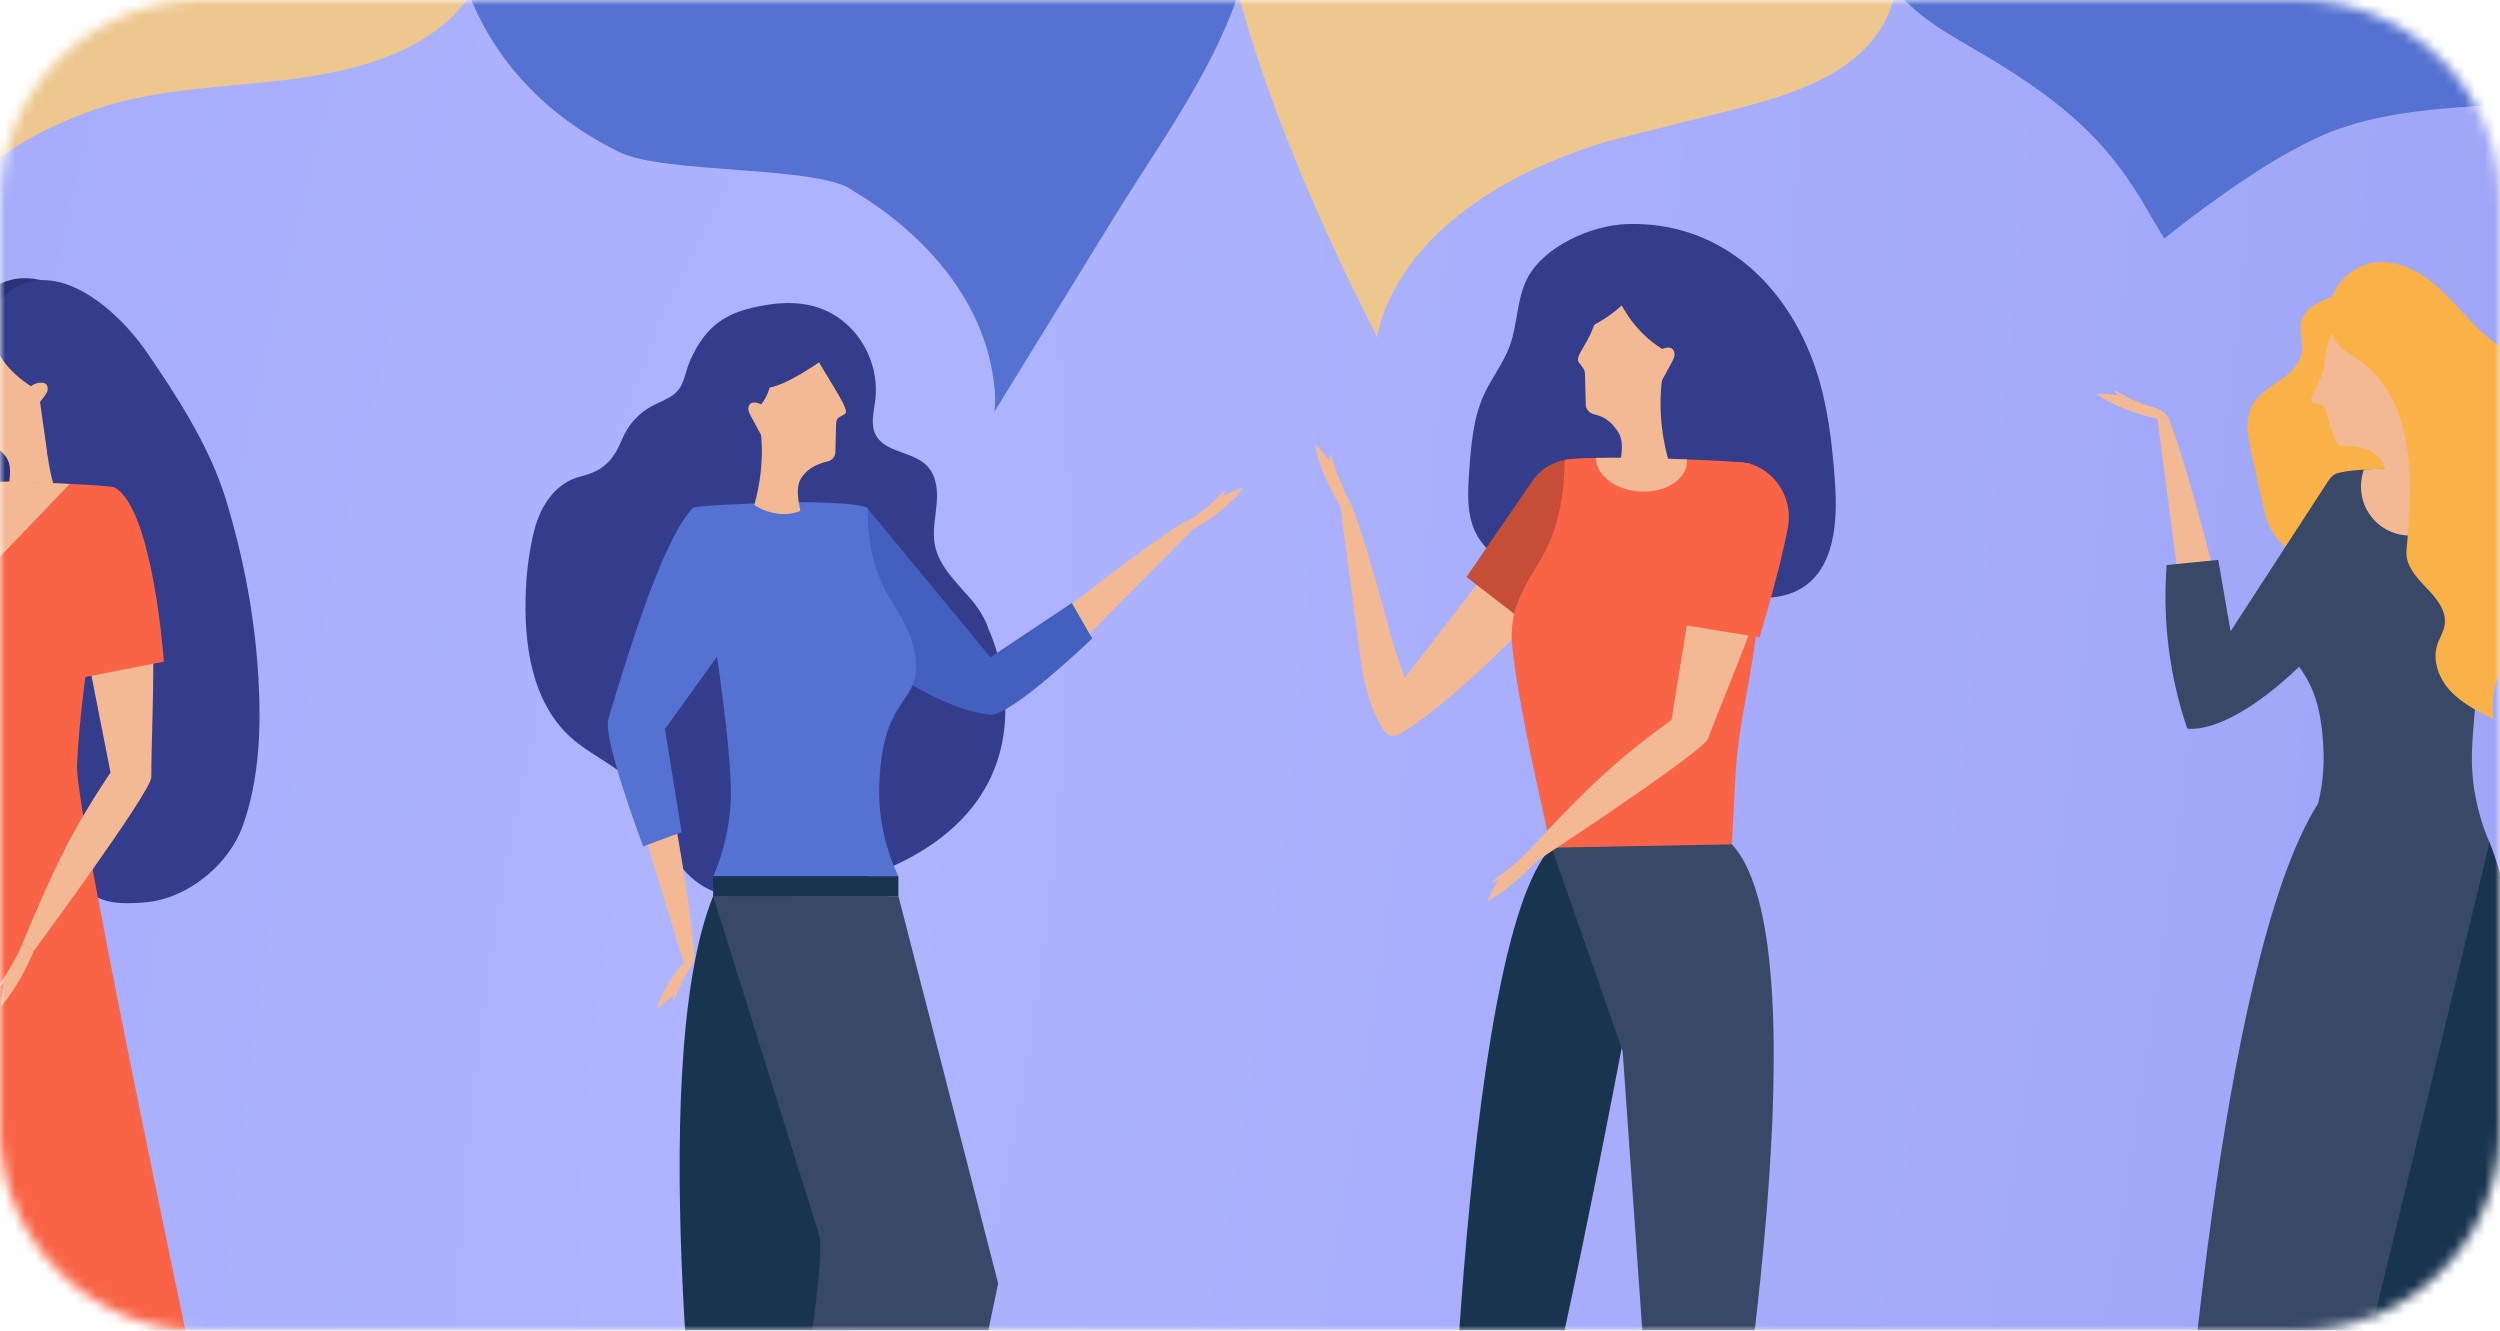 <svg width="248" height="132" viewBox="0 0 248 132" fill="none" xmlns="http://www.w3.org/2000/svg">
<mask id="mask0" mask-type="alpha" maskUnits="userSpaceOnUse" x="0" y="0" width="248" height="132">
<path d="M0 20C0 8.954 8.954 0 20 0H228C239.046 0 248 8.954 248 20V112C248 123.046 239.046 132 228 132H20C8.954 132 0 123.046 0 112V20Z" fill="#C4B5B5"/>
</mask>
<g mask="url(#mask0)">
<mask id="mask1" mask-type="alpha" maskUnits="userSpaceOnUse" x="-406" y="-81" width="1060" height="294">
<rect x="-405.2" y="-81" width="1058.4" height="294" fill="white"/>
</mask>
<g mask="url(#mask1)">
<g filter="url(#filter0_d)">
<rect x="-405.2" y="-81" width="1058.4" height="294" fill="#D9D0EC"/>
</g>
<rect x="-405.2" y="-81" width="1058.4" height="294" fill="url(#paint0_radial)"/>
<path d="M49.018 -27.687C40.624 -12.452 43.885 6.465 61.425 15.085C65.935 17.301 81.37 16.388 84.616 18.918C91.259 22.861 97.175 29.194 98.465 37.046C98.666 38.271 98.815 39.598 98.644 40.839C102.601 34.41 106.557 27.982 110.514 21.553C116.89 11.193 125.467 0.46 124.449 -12.439C123.562 -23.674 117.252 -34.587 107.257 -40.086C92.01 -48.473 60.167 -47.925 49.018 -27.687Z" fill="#5571D1"/>
<path d="M187.28 -27.327C194.007 -34.817 205.551 -39.317 215.502 -40.866C229.749 -43.084 244.973 -42.542 258.036 -35.855C264.982 -32.3 272.824 -26.201 275.016 -18.363C276.938 -11.492 274.778 -4.078 270.198 1.26C267.265 4.677 263.376 7.239 259.068 8.558C254.054 10.094 248.782 10.251 243.594 10.667C238.892 11.045 234.027 11.699 229.724 13.725C226.335 15.321 223.169 17.398 220.121 19.564C218.277 20.873 216.462 22.231 214.71 23.661C214.68 23.686 212.519 19.973 212.298 19.614C211.459 18.26 210.553 16.946 209.557 15.702C207.604 13.265 205.253 11.159 202.742 9.309C200.772 7.858 198.699 6.555 196.595 5.309C194.587 4.121 192.549 3.028 190.711 1.581C189.975 1.002 189.276 0.377 188.631 -0.301C181.797 -7.489 180.653 -19.949 187.28 -27.327Z" fill="#5571D1"/>
<path d="M187.074 -12.24C184.995 -21.004 182.916 -29.768 180.836 -38.532C179.652 -43.524 178.22 -48.914 174.157 -52.05C168.872 -56.131 161.358 -54.826 154.851 -53.323C147.142 -51.543 139.283 -49.704 132.525 -45.593C123.499 -40.104 119.26 -31.325 119.476 -20.903C119.601 -14.856 120.68 -8.847 122.178 -3.001C125.43 9.686 130.706 21.832 136.632 33.478C136.632 33.478 137.879 20.462 159.655 13.968C163.689 12.953 167.723 11.937 171.757 10.922C177.778 9.406 184.545 7.304 187.198 1.694C189.225 -2.592 188.168 -7.628 187.074 -12.24Z" fill="#EDC78E"/>
<path d="M52.176 58.35C52.278 56.26 52.571 54.197 53.059 52.391C53.685 50.075 55.177 47.848 57.634 47.252C59.856 46.713 60.849 45.661 61.73 43.531C62.287 42.186 63.309 41.039 64.581 40.331C65.296 39.933 66.086 39.669 66.754 39.196C67.901 38.384 67.913 37.013 68.443 35.817C69.761 32.836 71.438 31.269 74.641 30.524C77.594 29.837 80.633 29.73 83.225 31.55C85.76 33.33 87.2 36.553 86.835 39.627C86.695 40.806 86.326 42.071 86.867 43.128C87.791 44.935 90.566 44.759 91.973 46.222C92.903 47.189 93.035 48.67 92.917 50.006C92.799 51.342 92.487 52.691 92.728 54.01C93.136 56.247 95.001 57.869 96.459 59.614C97.147 60.438 97.758 61.441 98.091 62.473C98.091 62.473 107.418 82.058 81.58 88.27C77.475 89.257 72.094 90.155 68.612 87.077C65.16 84.026 64.968 79.01 61.109 76.278C59.579 75.195 57.89 74.323 56.514 73.052C54.699 71.378 53.529 69.092 52.892 66.708C52.171 64.009 52.041 61.13 52.176 58.35Z" fill="#343D8B"/>
<path d="M118.29 52.537C118.29 52.537 121.7 50.694 123.36 48.361C123.36 48.361 121.804 48.897 121.056 49.303C121.056 49.303 121.554 49.052 121.489 48.562C121.489 48.562 119.49 50.949 117.608 51.707L118.29 52.537Z" fill="#F3B995"/>
<path d="M118.29 52.537L107.439 63.527L105.217 60.821C109.037 57.786 114.394 53.648 117.608 51.706L118.29 52.537Z" fill="#F3B995"/>
<path d="M77.738 58.406C81.151 60.751 90.285 69.918 98.202 70.897C100.218 71.146 108.345 63.339 108.345 63.339L106.32 59.814L98.245 65.199L85.98 50.336L77.738 58.406Z" fill="#4460BF"/>
<path d="M72.5 78.037C72.22 69.155 68.663 50.41 68.757 50.366C69.436 50.05 78.993 49.816 78.993 49.816C79.285 49.816 80.43 49.816 80.722 49.816V49.831C83.276 49.88 85.346 50.049 86.026 50.366C86.194 50.444 85.733 53.815 87.394 57.659C88.562 60.359 90.793 62.465 90.866 66.036C90.946 69.939 87.495 69.155 87.215 78.037C87.059 82.99 89.121 86.916 89.121 86.916H80.609H79.106H70.746C70.746 86.917 72.656 82.99 72.5 78.037Z" fill="#5571D1"/>
<path d="M83.867 41.019C83.648 41.218 83.239 41.313 83.075 41.559C82.966 41.723 82.951 41.93 82.94 42.127L82.868 44.883C82.844 45.305 82.547 45.663 82.135 45.762C81.087 46.011 80.194 46.431 79.574 47.284C78.913 48.193 79.15 49.443 79.393 50.678C77.966 51.303 76.118 50.963 74.826 50.093C75.743 46.834 75.882 43.205 74.884 39.968C74.537 38.842 74.072 37.657 74.382 36.519C74.526 35.994 74.828 35.524 75.189 35.117C76.372 33.785 80.153 33.708 80.153 33.708C80.763 35.717 84.413 40.527 83.867 41.019Z" fill="#F3B995"/>
<path d="M76.537 36.139C76.479 36.574 76.522 37.016 76.502 37.455C76.454 38.535 76.012 39.593 75.279 40.387C74.546 41.182 73.527 41.707 72.454 41.843C71.33 40.587 71.036 38.71 71.515 37.094C71.995 35.478 73.173 34.125 74.596 33.219C76.018 32.314 77.673 31.826 79.34 31.568C80.149 31.442 81.043 31.387 81.72 31.846C82.762 32.552 82.788 34.083 83.521 35.105C83.961 35.718 84.631 36.115 85.245 36.553C85.858 36.992 86.462 37.536 86.648 38.267C86.804 38.877 86.509 39.668 85.885 39.758C85.421 39.825 84.998 39.486 84.7 39.124C83.582 37.768 83.37 36.313 81.92 35.32C81.92 35.32 80.911 34.821 80.172 34.992C80.172 34.991 76.712 34.834 76.537 36.139Z" fill="#343D8B"/>
<path d="M74.98 39.936C74.828 39.913 74.666 39.914 74.53 39.985C74.31 40.1 74.215 40.376 74.24 40.623C74.265 40.869 74.386 41.095 74.504 41.313C74.871 41.99 75.239 42.666 75.606 43.343C75.789 43.37 75.971 43.395 76.154 43.422C76.103 42.66 76.086 41.897 76.104 41.134C76.113 40.77 76.123 40.618 75.838 40.354C75.601 40.135 75.299 39.984 74.98 39.936Z" fill="#F3B995"/>
<path d="M82.312 35.202C82.312 35.202 77.094 39.086 75.513 38.402C73.931 37.719 76.712 32.952 76.712 32.952L82.312 35.202Z" fill="#343D8B"/>
<path d="M70.743 88.894H89.12V86.915H70.743V88.894Z" fill="#19344F"/>
<path d="M70.744 88.894C63.74 106.172 69.974 153.944 69.974 153.944L84.808 153.948L84.331 120.409L88.036 88.898L70.744 88.894Z" fill="#19344F"/>
<path d="M89.124 88.894L99.02 127.322L92.339 159.082L77.088 152.08C77.088 152.08 82.181 125.932 81.279 122.558L70.747 88.895L89.124 88.894Z" fill="#384967"/>
<path d="M67.84 95.522L63.294 80.767L66.732 80.093C67.597 84.892 68.707 91.567 68.895 95.315L67.84 95.522Z" fill="#F3B995"/>
<path d="M68.757 50.366C65.874 53.338 62.63 63.694 60.345 71.331C59.764 73.276 63.801 83.96 63.801 83.96L67.617 82.552L65.961 72.323L73.979 61.176L68.757 50.366Z" fill="#5571D1"/>
<path d="M67.839 95.522C67.839 95.522 65.939 97.368 65.139 100.116C65.139 100.116 66.432 99.099 67.005 98.47C67.005 98.47 66.617 98.87 66.84 99.312C66.84 99.312 67.716 97.006 68.894 95.315L67.839 95.522Z" fill="#F3B995"/>
<path d="M236.539 27.708C234.881 28.263 233.223 28.82 231.565 29.375C230.211 29.83 228.667 30.476 228.297 31.855C228.029 32.856 228.496 33.923 228.336 34.947C228.146 36.161 227.129 37.063 226.12 37.766C225.11 38.469 223.996 39.135 223.413 40.218C222.664 41.61 222.985 43.309 223.326 44.853C223.674 46.432 224.023 48.011 224.371 49.591C224.636 50.789 224.913 52.02 225.602 53.036C226.948 55.024 229.582 55.748 231.982 55.65C233.679 55.581 235.387 55.164 236.822 54.257C238.258 53.35 239.401 51.925 239.779 50.27C240.157 48.616 239.698 46.749 238.457 45.59C237.58 44.769 236.366 44.314 235.659 43.343C234.853 42.235 234.903 40.735 235.07 39.375C235.381 36.853 235.979 34.366 236.845 31.977C237.285 30.763 237.875 29.627 238.361 28.436C238.915 27.081 237.484 27.391 236.539 27.708Z" fill="#FAB248"/>
<path d="M214.006 41.547L216.033 56.852L219.438 56.032C218.221 51.309 216.444 44.78 215.051 41.295L214.006 41.547Z" fill="#F3B995"/>
<path d="M215.05 41.295C214.667 40.84 214.145 40.528 213.567 40.387C211.728 39.94 209.766 38.674 209.766 38.674C209.849 39.161 210.398 39.254 210.398 39.254C209.564 39.087 207.919 39.036 207.919 39.036C210.196 40.773 214.005 41.547 214.005 41.547L215.05 41.295Z" fill="#F3B995"/>
<path d="M235.365 57.849L231.813 46.969C231.451 47.075 231.164 47.396 230.952 47.721L221.273 62.625L220.05 55.537L214.936 56.048L214.915 56.346C214.537 61.737 215.237 67.148 216.973 72.266C216.973 72.266 223.203 73.745 235.365 57.849Z" fill="#384967"/>
<path d="M243.427 57.079C243.427 57.079 248.949 47.033 248.956 47.02C248.964 47.006 249.188 47.179 249.199 47.188C249.39 47.358 249.539 47.577 249.643 47.81C250.212 49.084 250.685 50.409 251.204 51.706C251.677 52.887 252.15 54.068 252.622 55.248C253.12 56.491 253.618 57.734 254.115 58.977C254.544 60.047 254.972 61.117 255.401 62.188C255.666 62.85 255.932 63.514 256.197 64.177C256.216 64.223 256.344 64.444 256.325 64.494L258.9 57.778L263.817 59.269L263.78 59.566C263.105 64.927 261.369 70.101 258.673 74.785C258.673 74.785 252.274 75.029 243.427 57.079Z" fill="#384967"/>
<path d="M246.966 83.571H228.593C228.593 83.571 230.656 79.644 230.5 74.691C230.217 65.811 226.768 66.591 226.846 62.689C226.92 59.12 229.152 57.013 230.319 54.315C231.98 50.47 231.519 47.098 231.688 47.02C232.128 46.815 233.151 46.671 234.512 46.585C235.248 46.535 236.09 46.503 236.991 46.486V46.47H238.721C238.721 46.47 241.146 46.527 243.637 46.626C246.095 46.724 248.623 46.86 248.956 47.02C249.05 47.066 245.495 65.811 245.216 74.691C245.059 79.644 246.966 83.571 246.966 83.571Z" fill="#384967"/>
<path d="M246.967 83.57C253.972 100.848 247.738 148.621 247.738 148.621L232.904 148.624L229.676 83.575L246.967 83.57Z" fill="#19344F"/>
<path d="M229.958 79.697C219.968 95.44 216.389 149.449 216.389 149.449L230.74 150.484L246.967 83.571L229.958 79.697Z" fill="#384967"/>
<path d="M243.924 48.273C243.924 50.955 241.75 53.128 239.065 53.128C236.381 53.128 234.207 50.955 234.207 48.273C234.207 47.677 234.307 47.096 234.504 46.571C235.24 46.521 236.99 46.47 236.99 46.47H238.72C238.72 46.47 241.145 46.527 243.636 46.626C243.821 47.139 243.924 47.694 243.924 48.273Z" fill="#F3B995"/>
<path d="M229.435 39.896C229.694 40.079 230.17 40.014 230.411 40.22C230.573 40.358 230.648 40.567 230.718 40.767L231.603 43.591C231.752 44.02 232.164 44.303 232.618 44.283C233.774 44.233 234.818 44.404 235.709 45.103C236.659 45.847 236.782 47.206 236.894 48.553C238.551 48.779 240.358 47.885 241.437 46.608C239.531 43.512 238.32 39.807 238.398 36.174C238.425 34.908 238.557 33.549 237.902 32.466C237.599 31.966 237.149 31.569 236.656 31.255C236.387 31.084 236.054 30.97 235.686 30.899C233.384 30.454 230.953 31.724 230.604 35.969C230.44 37.973 228.804 39.453 229.435 39.896Z" fill="#F3B995"/>
<path d="M231.24 29.724C231.8 27.869 233.469 26.397 235.381 26.072C238.113 25.607 240.737 27.336 242.696 29.296C244.654 31.256 246.355 33.582 248.813 34.863C250.183 35.577 251.709 35.921 253.196 36.337C254.684 36.753 256.187 37.268 257.376 38.253C258.564 39.239 259.391 40.789 259.133 42.311C258.612 45.373 254.259 46.763 254.031 49.861C253.845 52.405 256.634 54.389 256.616 56.939C256.605 58.521 255.49 59.893 254.225 60.844C252.96 61.795 251.496 62.471 250.291 63.498C248.076 65.385 246.927 68.449 247.356 71.327C245.845 70.588 244.3 69.824 243.14 68.607C241.981 67.391 241.267 65.606 241.768 64.001C241.982 63.314 242.406 62.692 242.513 61.979C242.726 60.567 241.671 59.309 240.676 58.285C239.681 57.26 238.594 56.05 238.725 54.628C239.329 48.072 239.869 39.526 233.547 35.414C232.595 34.794 231.712 34.266 231.356 33.123C231.03 32.072 230.917 30.791 231.24 29.724Z" fill="#FAB248"/>
<path d="M161.391 22.227C157.824 22.341 153.091 24.479 151.482 27.662C150.443 29.718 150.558 32.172 149.762 34.334C149.138 36.031 147.979 37.477 147.224 39.12C146.129 41.5 145.928 44.179 145.743 46.792C145.595 48.882 145.472 51.096 146.44 52.953C148.101 56.141 152.183 57.016 155.749 57.482C161.182 58.192 166.632 58.77 172.093 59.217C174.345 59.401 176.767 59.525 178.702 58.358C182.035 56.347 182.303 51.687 182.027 47.806C181.753 43.973 181.321 40.112 180.077 36.475C177.168 27.969 170.422 21.937 161.391 22.227Z" fill="#343D8B"/>
<path d="M146.833 57.543L139.35 67.24C138.737 65.612 138.206 63.956 137.76 62.274C136.609 57.935 135.173 52.88 134.006 49.962L132.961 50.213L134.795 64.066C134.796 64.07 135.268 69.654 137.325 72.52C137.7 73.043 138.436 73.15 138.941 72.748C138.941 72.748 144.351 69.912 155.402 57.728L146.833 57.543Z" fill="#F3B995"/>
<path d="M134.006 49.962C133.011 48.353 132.017 45.062 132.017 45.062C131.734 45.467 132.06 45.919 132.06 45.919C131.582 45.215 130.447 44.024 130.447 44.024C130.848 46.858 132.96 50.214 132.96 50.214L134.006 49.962Z" fill="#F3B995"/>
<path d="M159.902 54.25C157.018 57.779 152.258 62.474 152.258 62.474L145.473 57.237L151.984 47.745C154.089 44.677 158.788 44.807 160.527 48.097C160.584 48.206 160.639 48.318 160.69 48.432C161.553 50.364 161.242 52.611 159.902 54.25Z" fill="#C64E36"/>
<path d="M143.451 160.464C143.451 160.464 144.682 93.764 153.909 84.047L164.235 86.058C160.375 106.964 154.269 139.337 148.275 160.672L143.451 160.464Z" fill="#19344F"/>
<path d="M153.91 84.047L160.966 104.261L165.025 162.03L169.545 161.833C169.545 161.833 182.396 94.634 171.706 83.656L153.91 84.047Z" fill="#384967"/>
<path d="M174.471 59.685C174.138 66.29 172.465 71.087 172.161 76.932C171.951 80.982 171.803 83.758 171.803 83.758L169.925 83.791L162.403 83.931L153.87 84.087C153.87 84.087 153.767 83.651 153.598 82.9C153.269 81.466 152.69 78.895 152.09 76.028C151.037 71.005 149.915 65.087 149.96 62.844C150.026 59.562 151.789 57.435 153.08 55.073C153.298 54.675 153.503 54.272 153.684 53.853C155.468 49.729 155.078 45.725 155.259 45.643C155.554 45.507 156.862 45.446 158.317 45.425C160.45 45.388 162.9 45.437 162.9 45.437C162.998 45.437 164.001 45.462 165.362 45.507H165.395C165.991 45.528 166.657 45.548 167.343 45.577C170.138 45.68 173.287 45.84 173.689 46.029C173.723 46.045 174.754 54.018 174.471 59.685Z" fill="#F96446"/>
<path d="M156.648 35.996C156.847 36.243 156.911 36.311 157.087 36.575C157.204 36.751 157.219 36.974 157.231 37.185L157.309 40.143C157.334 40.596 157.653 40.981 158.095 41.086C159.221 41.354 159.767 41.805 160.433 42.72C161.142 43.696 160.888 45.036 160.627 46.363C162.158 47.034 164.142 46.669 165.529 45.735C164.545 42.236 164.395 38.342 165.466 34.869C165.839 33.659 166.338 32.388 166.004 31.167C165.851 30.604 165.526 30.098 165.138 29.662C164.927 29.423 164.638 29.223 164.303 29.053C162.211 27.996 159.525 28.551 158.026 32.54C157.319 34.422 156.163 35.397 156.648 35.996Z" fill="#F3B995"/>
<path d="M175.398 55.416C175.762 58.346 171.422 67.932 169.439 73.263C168.934 74.621 152.524 85.358 152.524 85.358L151.693 84.317C156.792 78.874 159.765 75.782 165.814 71.416L167.775 59.33L175.398 55.416Z" fill="#F3B995"/>
<path d="M177.353 52.359C176.498 56.834 174.549 63.227 174.549 63.227L166.087 61.85L167.291 50.405C167.68 46.705 171.874 44.584 174.97 46.651C175.073 46.719 175.174 46.791 175.273 46.868C176.953 48.156 177.75 50.28 177.353 52.359Z" fill="#F96446"/>
<path d="M152.525 85.358C152.525 85.358 150.188 87.956 147.494 89.436C147.494 89.436 148.258 87.845 148.783 87.098C148.783 87.098 148.454 87.597 147.94 87.468C147.94 87.468 150.196 85.946 151.694 84.318L152.525 85.358Z" fill="#F3B995"/>
<path d="M160.004 28.295C160.004 28.295 161.946 35.251 169.378 36.161C176.81 37.07 169.482 25.19 169.482 25.19L160.004 28.295Z" fill="#343D8B"/>
<path d="M165.317 34.491C165.479 34.467 165.653 34.467 165.799 34.544C166.035 34.667 166.137 34.963 166.11 35.228C166.084 35.493 165.954 35.735 165.827 35.969C165.433 36.696 165.039 37.422 164.644 38.149C164.449 38.177 164.252 38.205 164.057 38.233C164.111 37.416 164.129 36.596 164.11 35.778C164.101 35.387 164.09 35.224 164.395 34.94C164.649 34.705 164.974 34.543 165.317 34.491Z" fill="#F3B995"/>
<path d="M162.57 28.022C162.57 28.022 161.024 32.581 151.502 34.477L156.297 27.063L162.57 28.022Z" fill="#343D8B"/>
<path d="M167.345 45.577C167.353 45.68 167.353 45.791 167.345 45.898C167.221 47.651 165.1 48.929 162.61 48.756C160.193 48.584 158.322 47.118 158.318 45.425C160.452 45.388 162.901 45.438 162.901 45.438C163 45.438 164.003 45.462 165.364 45.508H165.397C165.992 45.528 166.658 45.548 167.345 45.577Z" fill="#F3B995"/>
<path d="M-13.984 -35.448C-5.464 -37.344 3.521 -38.349 12.155 -37.945C24.312 -37.376 38.191 -33.282 45.437 -22.812C50.094 -16.082 51.172 -4.593 44.944 1.567C42.752 3.735 39.925 5.171 36.995 6.133C28.021 9.081 18.235 7.806 9.302 10.903C1.715 13.532 -5.058 18.239 -8.319 25.905C-8.44 26.19 -14.471 20.681 -15.613 19.532C-24.547 10.54 -47.015 -7.278 -37.676 -22.575C-33.477 -29.455 -25.351 -32.58 -17.901 -34.505C-16.608 -34.84 -15.302 -35.154 -13.984 -35.448Z" fill="#EDC78E"/>
<path d="M5.469 38.003C5.94 38.003 6.53 33.426 6.562 33.026C6.725 30.954 6.323 28.273 3.92 27.758C-2.844 26.309 -5.089 34.941 -5.185 39.904C-5.289 45.305 -4.17 50.733 -2.632 55.887C-0.937 61.57 11.06 49.721 11.06 49.721C11.367 38.016 5.496 38.003 5.469 38.003Z" fill="#2B3278"/>
<path d="M4.494 39.052C4.102 39.313 1.075 35.829 0.827 35.513C-0.458 33.877 -1.609 31.423 0.107 29.665C4.937 24.716 11.589 30.662 14.419 34.741C17.498 39.182 20.807 44.321 22.382 49.463C24.12 55.134 25.253 61.027 25.616 66.95C25.923 71.945 25.782 77.249 24.053 82.002C22.764 85.544 19.075 88.762 15.158 89.422C14.835 89.476 14.51 89.513 14.184 89.534C11.987 89.676 9.728 89.789 7.988 87.64L6.331 51.904C-0.41 42.327 4.472 39.067 4.494 39.052Z" fill="#343D8B"/>
<path d="M-27.472 142.102C-27.472 142.102 -6.712 152.31 21.102 144.807L9.182 126.625L-27.472 142.102Z" fill="#C64E36"/>
<path d="M-3.724 39.019C-3.505 39.218 -3.095 39.313 -2.932 39.559C-2.822 39.723 -2.808 39.93 -2.797 40.127L-2.724 42.883C-2.701 43.305 -2.404 43.664 -1.992 43.762C-0.943 44.012 -0.051 44.432 0.569 45.285C1.23 46.194 0.994 47.443 0.75 48.678C2.177 49.303 4.025 48.964 5.318 48.094C4.401 44.834 4.261 41.205 5.259 37.968C5.606 36.842 6.071 35.657 5.761 34.52C5.618 33.994 5.315 33.524 4.954 33.117C3.771 31.785 -0.01 31.709 -0.01 31.709C-0.62 33.717 -4.269 38.527 -3.724 39.019Z" fill="#F3B995"/>
<path d="M21.098 144.801C20.843 144.62 10.563 137.457 -10.137 141.108C-31.099 144.805 -33.154 139.465 -33.154 139.465C-33.154 139.465 -6.914 80.99 -7.07 76.037C-7.35 67.157 -10.802 67.937 -10.72 64.035C-10.697 62.925 -10.198 60.156 -7.634 56.219C-7.429 55.903 -6.165 48.784 -5.886 48.529C-5.214 47.915 -3.849 47.97 -3.002 47.906C-2.851 47.895 -0.576 47.759 -0.576 47.832V47.816H1.155C1.155 47.816 4.155 47.89 6.913 48.009C9.075 48.103 11.093 48.226 11.389 48.366C11.484 48.411 7.924 67.157 7.645 76.037C7.488 80.962 20.954 144.111 21.098 144.801Z" fill="#F96446"/>
<path d="M6.911 48.009L-1.437 56.733L-0.577 47.832V47.816L1.633 47.735C1.633 47.735 4.153 47.89 6.911 48.009Z" fill="#F3B995"/>
<path d="M14.383 58.303C15.743 60.924 15.011 71.419 15.006 77.107C15.005 78.555 3.356 94.324 3.356 94.324L2.215 93.638C5.101 86.763 6.813 82.83 10.965 76.635L8.597 64.621L14.383 58.303Z" fill="#F3B995"/>
<path d="M3.357 94.324C3.357 94.324 2.07 97.572 0.059 99.896C0.059 99.896 0.222 98.138 0.455 97.256C0.455 97.256 0.319 97.839 -0.208 97.896C-0.208 97.896 1.379 95.685 2.216 93.638L3.357 94.324Z" fill="#F3B995"/>
<path d="M11.389 48.367C15.209 50.572 16.255 65.636 16.255 65.636L7.842 67.285L3.035 57.238L11.389 48.367Z" fill="#F96446"/>
<path d="M-0.669 31.096C-0.669 31.096 -2.154 35.375 3.806 38.763L4.739 45.268L11.102 40.354L6.375 29.522L-0.669 31.096Z" fill="#343D8B"/>
<path d="M4.093 37.962C4.246 37.964 4.406 37.99 4.528 38.082C4.726 38.231 4.775 38.52 4.71 38.759C4.646 38.998 4.49 39.201 4.338 39.397C3.866 40.006 3.393 40.614 2.92 41.222C2.736 41.218 2.551 41.214 2.367 41.21C2.541 40.468 2.682 39.717 2.788 38.961C2.838 38.6 2.854 38.449 3.177 38.234C3.447 38.057 3.769 37.957 4.093 37.962Z" fill="#F3B995"/>
</g>
</g>
<defs>
<filter id="filter0_d" x="-450.2" y="-116" width="1148.4" height="384" filterUnits="userSpaceOnUse" color-interpolation-filters="sRGB">
<feFlood flood-opacity="0" result="BackgroundImageFix"/>
<feColorMatrix in="SourceAlpha" type="matrix" values="0 0 0 0 0 0 0 0 0 0 0 0 0 0 0 0 0 0 127 0"/>
<feOffset dy="10"/>
<feGaussianBlur stdDeviation="22.5"/>
<feColorMatrix type="matrix" values="0 0 0 0 0.184 0 0 0 0 0.177 0 0 0 0 0.52 0 0 0 0.1 0"/>
<feBlend mode="normal" in2="BackgroundImageFix" result="effect1_dropShadow"/>
<feBlend mode="normal" in="SourceGraphic" in2="effect1_dropShadow" result="shape"/>
</filter>
<radialGradient id="paint0_radial" cx="0" cy="0" r="1" gradientUnits="userSpaceOnUse" gradientTransform="translate(77.695 92.828) rotate(7.096) scale(452.181 1627.85)">
<stop stop-color="#AFB5FF"/>
<stop offset="1" stop-color="#848BE9"/>
</radialGradient>
</defs>
</svg>
